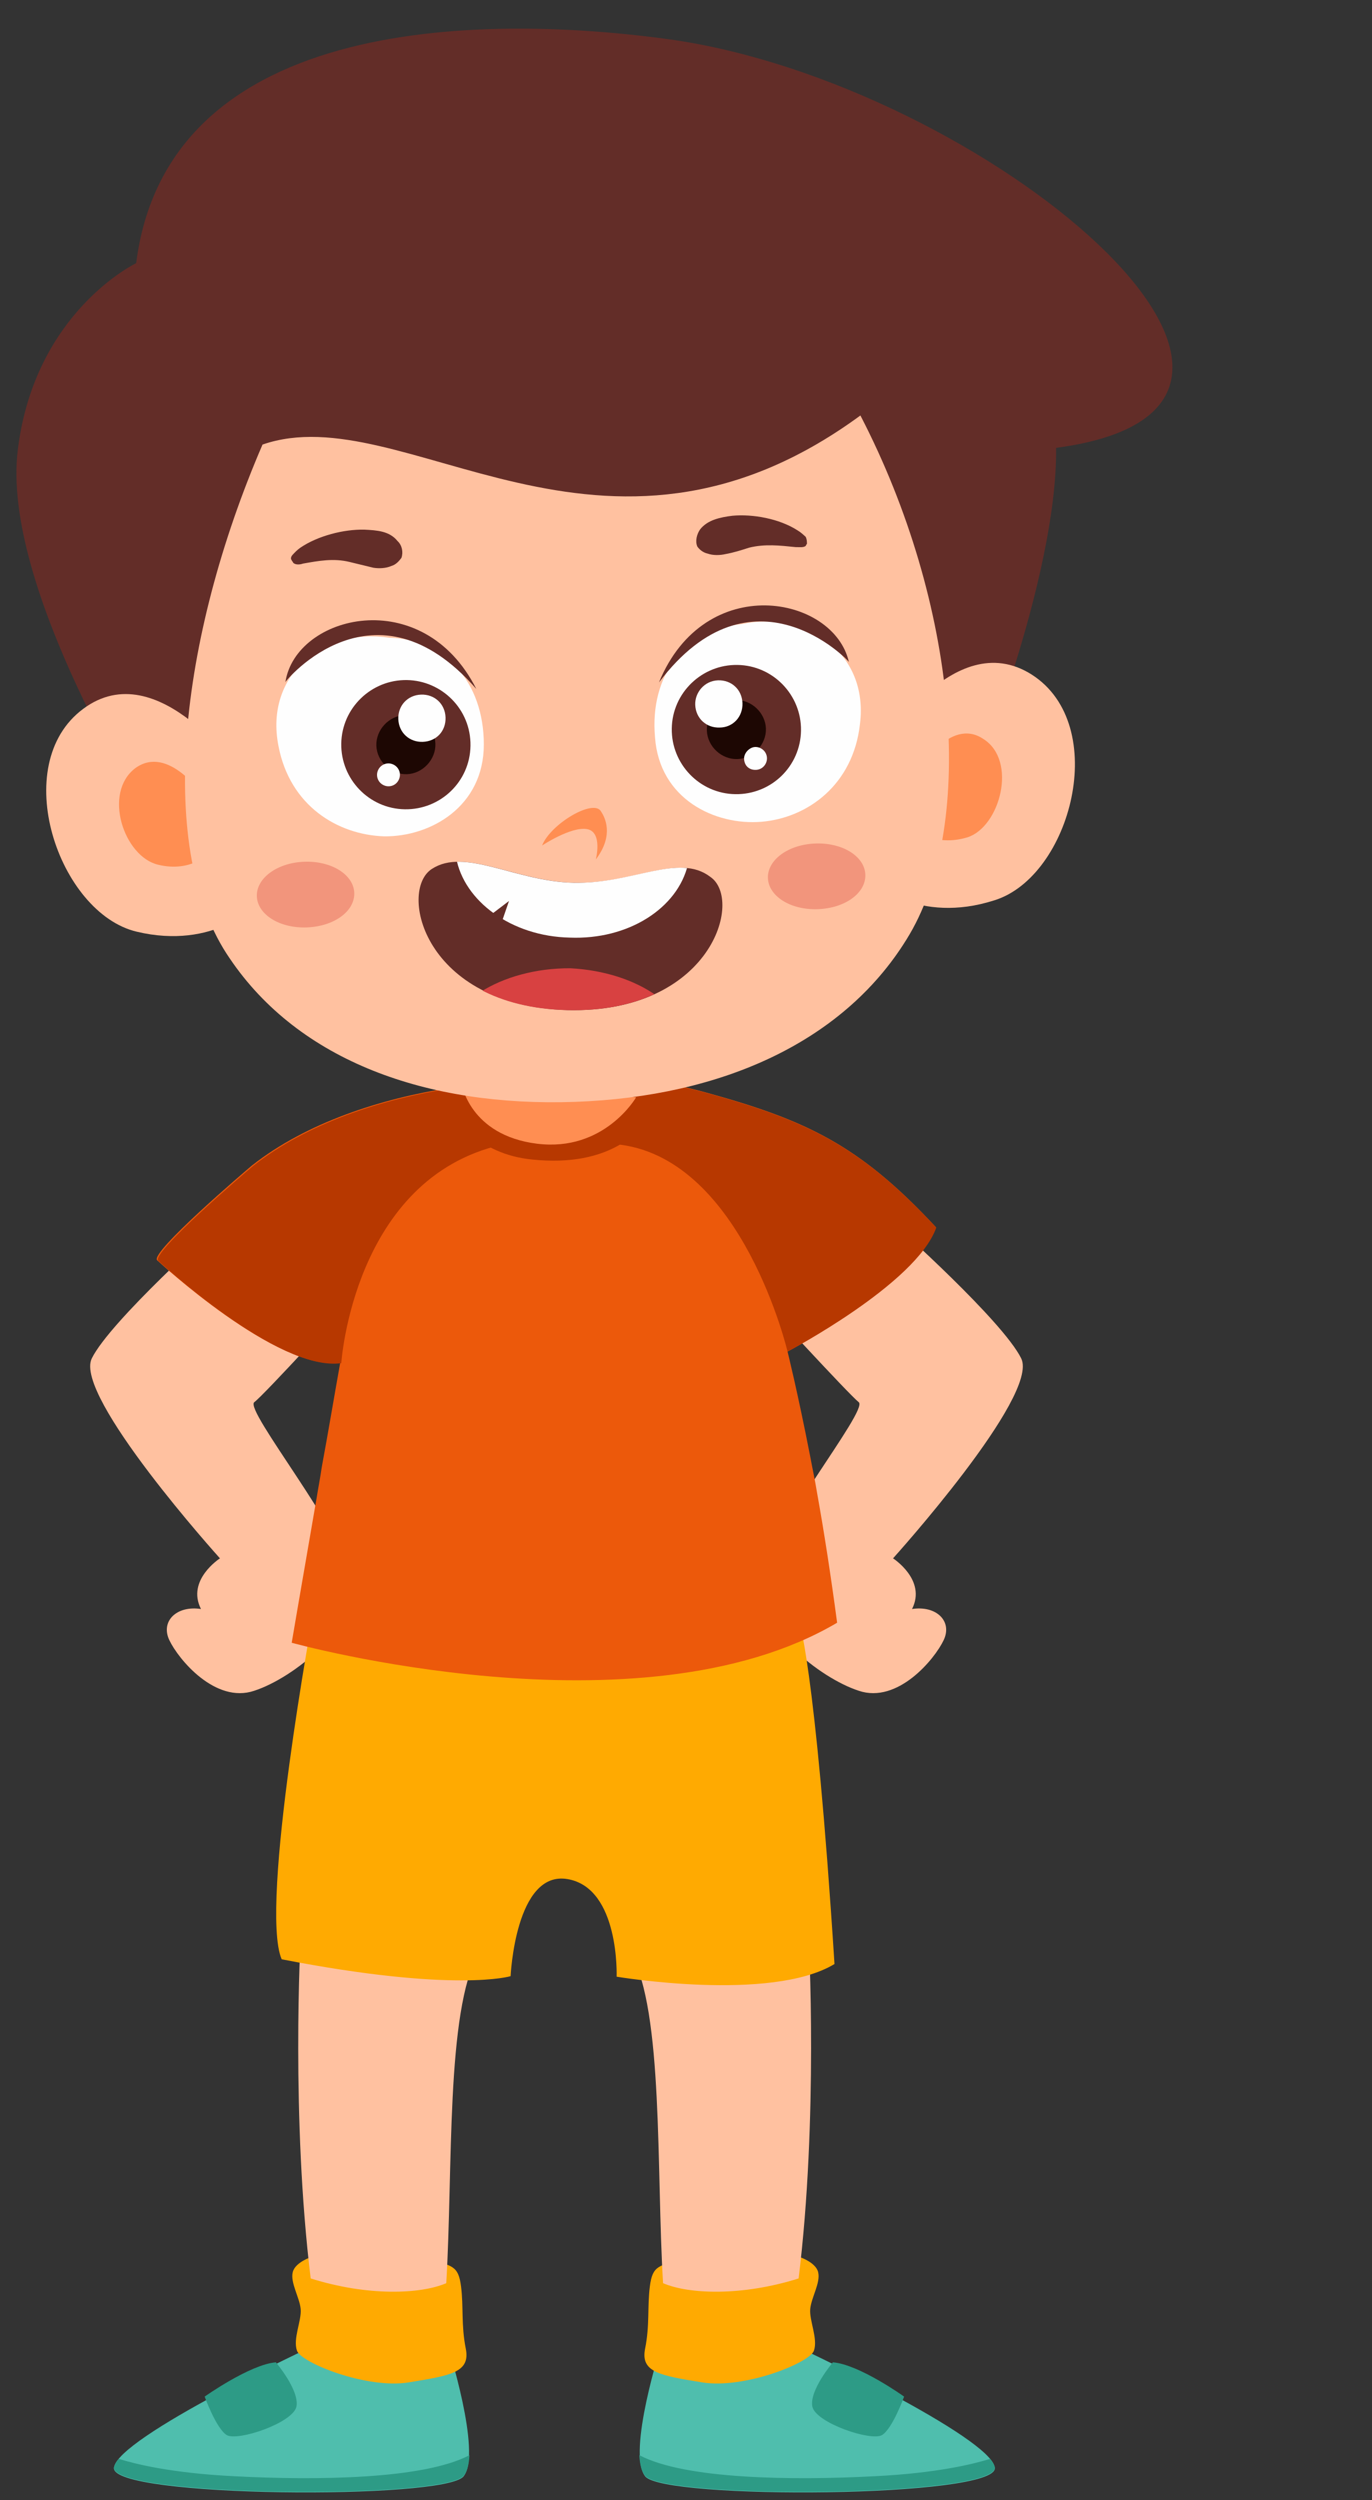 <?xml version="1.0" encoding="UTF-8"?>
<!DOCTYPE svg PUBLIC '-//W3C//DTD SVG 1.0//EN'
          'http://www.w3.org/TR/2001/REC-SVG-20010904/DTD/svg10.dtd'>
<svg height="473.9" preserveAspectRatio="xMidYMid meet" version="1.0" viewBox="137.1 11.0 260.1 473.9" width="260.1" xmlns="http://www.w3.org/2000/svg" xmlns:xlink="http://www.w3.org/1999/xlink" zoomAndPan="magnify"
><rect x="137.1" y="11.0" width="260.1" height="473.9" fill="#333333" stroke="none"/><g
  ><g
    ><path d="M178.3,263.1c0,0-20.3,18.1-23.8,25.2 c-3.5,7.1,24.3,37.9,24.3,37.9s-6.4,4.1-3.6,9.6c-4.6-0.7-7.7,2.3-6,5.9c1.7,3.6,8.7,12.1,16.1,9.6c7.4-2.4,19.7-12.1,18.5-20.9 c-1.2-8.8-20.4-32.3-18.5-33.8c1.9-1.4,18.7-19.8,18.7-19.8L178.3,263.1z" fill="#FFC1A0" transform="translate(0 -19.797)"
    /></g
    ><g
    ><path d="M306.9,263.1c0,0,20.3,18.1,23.8,25.2 c3.5,7.1-24.3,37.9-24.3,37.9s6.4,4.1,3.6,9.6c4.6-0.7,7.7,2.3,6,5.9s-8.7,12.1-16.1,9.6c-7.4-2.4-19.7-12.1-18.5-20.9 c1.2-8.8,20.4-32.3,18.5-33.8s-18.7-19.8-18.7-19.8L306.9,263.1z" fill="#FFC1A0" transform="translate(0 -19.797)"
    /></g
    ><g
    ><g
      ><path d="M287.7,475.4c0,0,37.4,17.4,38,23.2 c0.6,5.7-62.9,6.1-66.3,1.6c-3.5-4.5,3.1-25,3.1-25L287.7,475.4z" fill="#4FBEAD" transform="translate(0 -19.797)"
      /></g
      ><g
      ><path d="M295,478.6c0,0-4.5,5.3-3.9,8.4 c0.7,3.1,11.1,6.6,13.2,5.4c2-1.2,4.2-7.3,4.2-7.3S300,479,295,478.6z" fill="#2D9B86" transform="translate(0 -19.797)"
      /></g
      ><g
      ><path d="M258.3,496.2 c8.7,4.6,29.1,4.8,44.5,4c12.2-0.6,19.1-2.4,22-3.3c0.5,0.6,0.8,1.2,0.9,1.6c0.6,5.7-62.9,6.1-66.3,1.6 C258.7,499.3,258.4,497.9,258.3,496.2z" fill="#2D9B86" transform="translate(0 -19.797)"
      /></g
      ><g
      ><path d="M196.7,475.4c0,0-37.4,17.4-38,23.2 c-0.6,5.7,62.9,6.1,66.3,1.6c3.5-4.5-3.1-25-3.1-25L196.7,475.4z" fill="#4FBEAD" transform="translate(0 -19.797)"
      /></g
      ><g
      ><path d="M196.5,458.5c0,0-3.4,1-3.9,3 c-0.5,2,1.3,4.8,1.5,7c0.2,2.2-1.5,5.6-0.7,7.9s13.2,7.3,21.2,6c8-1.3,11.7-1.9,10.8-6.4c-0.9-4.5-0.4-7.9-0.9-11.8 c-0.5-3.9-1.6-4-6.8-5.2C212.6,457.8,204.4,456.4,196.5,458.5L196.5,458.5z" fill="#FFAA01" transform="translate(0 -19.797)"
      /></g
      ><g
      ><path d="M194.2,396.4 c-0.2,2.5-1.9,36.1,1.8,66.3c10.8,3.4,20.8,3,25.7,0.9c1.3-21.7-0.1-51.4,6.1-62.6C211.3,397.1,194.2,396.4,194.2,396.4z" fill="#FFC1A0" transform="translate(0 -19.797)"
      /></g
      ><g
      ><path d="M288.3,458.5c0,0,3.4,1,3.9,3 c0.5,2-1.3,4.8-1.5,7c-0.2,2.2,1.5,5.6,0.7,7.9c-0.8,2.3-13.2,7.3-21.2,6c-8-1.3-11.7-1.9-10.8-6.4c0.9-4.5,0.4-7.9,0.9-11.8 c0.5-3.9,1.6-4,6.8-5.2C272.3,457.8,280.5,456.4,288.3,458.5L288.3,458.5z" fill="#FFAA01" transform="translate(0 -19.797)"
      /></g
      ><g
      ><path d="M290.3,396.4 c0.2,2.5,1.9,36.1-1.8,66.3c-10.8,3.4-20.8,3-25.7,0.9c-1.3-21.7,0.1-51.4-6.1-62.6C273.2,397.1,290.3,396.4,290.3,396.4z" fill="#FFC1A0" transform="translate(0 -19.797)"
      /></g
      ><g
      ><path d="M196.6,336c0,0-10.4,56.2-6.1,66.2 c33,6.4,43.4,3.2,43.4,3.2s0.9-20.1,10.8-18.4c9.9,1.7,9.3,18.5,9.3,18.5s29.2,4.9,41.3-2.4c-3.7-57.9-6.9-65.7-6.9-65.7 L196.6,336z" fill="#FFAA01" transform="translate(0 -19.797)"
      /></g
      ><g
      ><path d="M286.4,287c0,0,1.9,7.6,4.3,19.9c0.4,2.2,0.9,4.4,1.3,6.9 c1.3,7.2,2.6,15.6,3.8,24.6c-37.4,22.1-103.4,3.8-103.4,3.8s1.7-10,4.7-27.3c0.3-1.9,0.7-3.9,1-6c1.1-5.9,2.2-12.5,3.5-19.8 c-12,1.7-34.7-19.4-34.7-19.4c-1.5-1.4,16.8-17,18-18c10.3-8.1,24.5-12.7,37.6-14.7c1.1-0.2,2.2-0.3,3.2-0.4 c14.9-1.8,30.3-2.8,44.9,1.2c19.3,5.3,29.4,10,43.9,25.6C310.8,274.1,286.4,287,286.4,287z" fill="#EC590B" transform="translate(0 -19.797)"
      /></g
      ><g
      ><path d="M314.6,263.5c-3.8,10.7-28.2,23.5-28.2,23.5s-8.5-36.1-31.6-39.2 c-5.6-0.8-17.1-1.3-22.6,0c-28.1,6.4-30.4,41.4-30.4,41.4c-12,1.7-34.7-19.4-34.7-19.4c-1.5-1.4,16.8-17,18-18 c10.3-8.1,24.5-12.7,37.6-14.7c1.1-0.2,2.2-0.3,3.2-0.4c14.9-1.8,30.3-2.8,44.9,1.2C290,243.2,300.1,247.9,314.6,263.5z" fill="#B73800" transform="translate(0 -19.797)"
      /></g
      ><g
      ><path d="M245.9,235.1c-9.9,0.1-18.5,1.5-23.4,1.9c-0.8,0.1-1.6,0.2-2.4,0.3c2.5,5.5,7.7,12.3,17.9,13.3c14.4,1.5,22.6-4.9,25.3-14.4 C257.3,235.3,251.4,235,245.9,235.1z" fill="#B73800" transform="translate(0 -19.797)"
      /></g
      ><g
      ><path d="M224.6,236.2c0,0,1.5,9.8,14.3,11.4 c12.8,1.6,18.8-8.8,18.8-8.8L224.6,236.2z" fill="#FF8E52" transform="translate(0 -19.797)"
      /></g
      ><g
      ><path d="M189.4,478.6c0,0,4.5,5.3,3.9,8.4 c-0.7,3.1-11.1,6.6-13.2,5.4c-2-1.2-4.2-7.3-4.2-7.3S184.5,479,189.4,478.6z" fill="#2D9B86" transform="translate(0 -19.797)"
      /></g
      ><g
      ><path d="M226.1,496.2 c-8.7,4.6-29.1,4.8-44.5,4c-12.2-0.6-19.1-2.4-22-3.3c-0.5,0.6-0.8,1.2-0.9,1.6c-0.6,5.7,62.9,6.1,66.3,1.6 C225.7,499.3,226,497.9,226.1,496.2z" fill="#2D9B86" transform="translate(0 -19.797)"
      /></g
    ></g
    ><g
    ><g
      ><path d="M1275.2,612.4c62.9-8.6-14.7-73.1-78-81.7c-29.8-4-100.4-7.4-106.9,45.4c0,0-20.3,9.8-23.6,37.5 c-3.4,27.6,26.6,74.1,26.6,74.1l165-6.8C1258.4,681,1275.6,638.9,1275.2,612.4z" fill="#632D28" transform="matrix(.944 .004 -.004 .944 -864.025 -487.312)"
      /></g
      ><g
      ><g
        ><g
          ><g
            ><path d="M-184,180.3c-20.9-14.4-42.1,19.3-42.1,19.3l-3.1,35.3c0,0,12,12,32.9,6.1 C-175.4,235.3-163.1,194.8-184,180.3z" fill="#FFC1A0" transform="rotate(-2.044 457.348 -12802.951) scale(.7)"
            /></g
            ><g
            ><path d="M-197.8,197.2c-8.9-6.4-18.1,8.3-18.1,8.3l-1.2,15.4c0,0,4.9,5.2,14.1,2.8 C-194.1,221.2-188.6,203.4-197.8,197.2z" fill="#FF8E52" transform="rotate(-2.044 457.348 -12802.951) scale(.7)"
            /></g
            ><g
            ><path d="M-395.9,235l-3.1-35.3c0,0-21.2-33.8-42.1-19.3c-20.9,14.4-8.6,55,12.3,60.8 C-407.9,247-395.9,235-395.9,235z" fill="#FFC1A0" transform="rotate(-2.044 457.348 -12802.951) scale(.7)"
            /></g
            ><g
            ><path d="M-408.2,220.6l-1.2-15.4c0,0-8.9-14.4-18.1-8.3c-9.2,6.4-4,23.9,5.2,26.4 C-413.4,225.8-408.2,220.6-408.2,220.6z" fill="#FF8E52" transform="rotate(-2.044 457.348 -12802.951) scale(.7)"
            /></g
            ><g
            ><path d="M-311.7,291.5c39.9,0,74-13.8,92.1-42.1c19-29.8,16.3-89-8.3-140.9c-71.8,48.8-123.4-9.8-162.1,2.1 c-24.6,51.9-32.9,109-13.8,138.8C-386.1,277.7-352,291.5-311.7,291.5z" fill="#FFC1A0" transform="rotate(-2.044 457.348 -12802.951) scale(.7)"
            /></g
            ><g
            ><path d="M-270.6,144.4c1.5,0.6,3.4,0.6,4.9,0.3c2.1-0.3,4.3-0.9,6.4-1.5c4.3-0.9,8.3-0.3,12.6,0.3 c0.9,0,2.2,0.3,2.8-0.3c0-0.3,0.3-0.3,0.3-0.6c0-0.6,0-1.2-0.3-1.8c-0.6-0.6-1.2-1.2-2.1-1.8c-4.9-3.4-12-4.9-17.5-4.6 c-3.4,0.3-6.8,0.9-8.9,3.4c-0.9,1.2-1.5,3.1-0.9,4.6C-272.8,143.2-271.8,144.1-270.6,144.4z" fill="#632D28" transform="rotate(-2.044 457.348 -12802.951) scale(.7)"
            /></g
            ><g
            ><path d="M-380.2,143.2c4.3-0.6,8.3-1.2,12.6,0c2.1,0.6,4.3,1.2,6.4,1.8c1.5,0.3,3.4,0.3,4.9-0.3 c1.2-0.3,2.1-1.2,2.8-2.1c0.6-1.5,0.3-3.4-0.9-4.6c-2.1-2.8-5.5-3.1-8.9-3.4c-5.5-0.3-12.6,1.2-17.5,4.3 c-0.9,0.6-1.5,1.2-2.1,1.8c-0.6,0.6-0.6,1.2-0.3,1.5c0,0.3,0.3,0.3,0.3,0.6C-382.4,143.5-381.1,143.5-380.2,143.2z" fill="#632D28" transform="rotate(-2.044 457.348 -12802.951) scale(.7)"
            /></g
            ><g
            ><path d="M-258.6,217.5c12.6-0.6,25.2-9.2,27.6-25.5c3.1-19-13.2-31.3-31-28.2c-15.4,0.9-25.5,12.9-24.6,29.8 C-286,210.4-271.2,218.1-258.6,217.5z" fill="#FEFEFE" transform="rotate(-2.044 457.348 -12802.951) scale(.7)"
            /></g
            ><g
            ><path d="M-233.4,175.1c-3.4-18.1-38.1-26.1-51.6,3.7C-258.6,146.3-233.4,174.8-233.4,175.1z" fill="#632D28" transform="rotate(-2.044 457.348 -12802.951) scale(.7)"
            /></g
            ><g
            ><path d="M-247,192.3c0-9.5-7.7-17.5-17.5-17.5c-9.5,0-17.5,7.7-17.5,17.5c0,9.5,7.7,17.5,17.5,17.5 C-254.9,209.8-247,202.1-247,192.3z" fill="#632D28" transform="rotate(-2.044 457.348 -12802.951) scale(.7)"
            /></g
            ><g
            ><path d="M-256.5,192.3c0-4.3-3.7-8-8-8c-4.3,0-8,3.7-8,8c0,4.3,3.7,8,8,8C-260.2,200.3-256.5,196.6-256.5,192.3 z" fill="#1D0703" transform="rotate(-2.044 457.348 -12802.951) scale(.7)"
            /></g
            ><g
            ><path d="M-262.6,185.2c0-3.7-2.8-6.4-6.4-6.4c-3.7,0-6.4,3.1-6.4,6.4c0,3.7,2.8,6.4,6.4,6.4 C-265.4,191.7-262.6,188.9-262.6,185.2z" fill="#FEFEFE" transform="rotate(-2.044 457.348 -12802.951) scale(.7)"
            /></g
            ><g
            ><path d="M-256.5,200.3c0-1.8-1.5-3.1-3.1-3.1c-1.5,0-3.1,1.5-3.1,3.1c0,1.8,1.2,3.1,3.1,3.1 C-257.7,203.4-256.5,201.8-256.5,200.3z" fill="#FEFEFE" transform="rotate(-2.044 457.348 -12802.951) scale(.7)"
            /></g
            ><g
            ><path d="M-301.9,213.2c-1.8-3.7-13.8,2.8-16.3,8.6c0,0,8-4.9,12.3-4c4.3,0.9,2.1,8.3,2.1,8.3 C-298.5,219.6-301,214.7-301.9,213.2z" fill="#FF8E52" transform="rotate(-2.044 457.348 -12802.951) scale(.7)"
            /></g
            ><g
            ><path d="M-231,232.8c0-4.9-5.8-8.9-13.2-8.9c-7.4,0-13.2,4-13.2,8.9c0,4.9,5.8,8.9,13.2,8.9 C-236.8,241.7-231,237.8-231,232.8z" fill="#F2957C" transform="rotate(-2.044 457.348 -12802.951) scale(.7)"
            /></g
            ><g
            ><path d="M-369.5,232.8c0-4.9-5.8-8.9-13.2-8.9c-7.4,0-13.2,4-13.2,8.9c0,4.9,5.8,8.9,13.2,8.9 C-375.3,241.7-369.5,237.8-369.5,232.8z" fill="#F2957C" transform="rotate(-2.044 457.348 -12802.951) scale(.7)"
            /></g
            ><g
            ><path d="M-360.9,217.8c12.6,0.6,27.3-7.1,27.9-23.9c0.6-16.9-9.5-28.9-24.6-29.8c-17.8-3.4-34.1,8.9-31,28.2 C-386.1,208.6-373.5,216.9-360.9,217.8z" fill="#FEFEFE" transform="rotate(-2.044 457.348 -12802.951) scale(.7)"
            /></g
            ><g
            ><path d="M-334.5,178.8c-13.5-29.2-48.2-21.8-51.6-3.7C-386.1,174.8-360.9,146.3-334.5,178.8z" fill="#632D28" transform="rotate(-2.044 457.348 -12802.951) scale(.7)"
            /></g
            ><g
            ><path d="M-336.6,193.2c0-9.8-8-17.5-17.5-17.5c-9.5,0-17.5,7.7-17.5,17.5c0,9.5,7.7,17.5,17.5,17.5 C-344.6,210.7-336.6,203.1-336.6,193.2z" fill="#632D28" transform="rotate(-2.044 457.348 -12802.951) scale(.7)"
            /></g
            ><g
            ><path d="M-346.1,193.2c0-4.6-3.7-8-8-8c-4.3,0-8,3.7-8,8c0,4.3,3.7,8,8,8C-349.8,201.2-346.1,197.5-346.1,193.2 z" fill="#1D0703" transform="rotate(-2.044 457.348 -12802.951) scale(.7)"
            /></g
            ><g
            ><path d="M-343.1,186.2c0-3.7-2.8-6.4-6.4-6.4c-3.7,0-6.4,2.8-6.4,6.4c0,3.7,2.8,6.4,6.4,6.4 C-345.8,192.6-343.1,189.9-343.1,186.2z" fill="#FEFEFE" transform="rotate(-2.044 457.348 -12802.951) scale(.7)"
            /></g
            ><g
            ><path d="M-356,201.2c0-1.8-1.5-3.1-3.1-3.1c-1.8,0-3.1,1.5-3.1,3.1c0,1.8,1.5,3.1,3.1,3.1 C-357.2,204.3-356,202.7-356,201.2z" fill="#FEFEFE" transform="rotate(-2.044 457.348 -12802.951) scale(.7)"
            /></g
            ><g
            ><g
              ><path d="M-273,231.9c-8.3-6.8-20.8,1.3-36.9,0.3c-15.8-0.9-29.2-10.7-38.4-5.1c-9.3,5.6-3.5,37,35.4,39.5 C-274.1,268.9-264.1,238.4-273,231.9z" fill="#632D28" transform="rotate(-2.044 457.348 -12802.951) scale(.7)"
              /></g
              ><g transform="rotate(-2.044 457.348 -12802.951) scale(.7)"
              ><defs
                ><g
                  ><path d="M-313,266.6c-38.8-2.3-44.6-33.9-35.4-39.5c9.3-5.6,22.6,4.2,38.4,5.1c16.1,0.9,28.6-7.1,36.9-0.3 C-264.1,238.4-274.1,268.9-313,266.6z" id="a"
                  /></g
                ></defs
                ><clipPath id="b"
                ><use overflow="visible" xlink:actuate="onLoad" xlink:href="#a" xlink:show="embed" xlink:type="simple"
                /></clipPath
                ><g clip-path="url(#b)"
                ><path d="M-341.6,224.2c1.7,11.9,14.2,21.9,30,22.8c15.8,1.2,29.5-6.9,32.7-18.7c-8-0.9-18.3,3.7-30.6,2.7 C-322.1,230.3-333.1,224-341.6,224.2z" fill="#FEFEFE"
                /></g
                ><g clip-path="url(#b)"
                ><path d="M-331.5 246.4L-327.7 236.5 -335.5 242z" fill="#632D28"
                /></g
                ><g clip-path="url(#b)"
                ><path d="M-336.2,260.8c4.8,2.7,10.9,5.1,18.2,6.2c1.7,0.3,3.4,0.5,5.4,0.5c0.9,0.1,2,0,2.9,0.1 c0.6,0.1,1.5-0.1,2,0l0.3,0c7.3-0.1,13.6-1.5,18.9-3.9c-6-4.7-14.3-7.6-23.2-8.4C-321.1,254.9-329.9,257.1-336.2,260.8z" fill="#D84141"
                /></g
              ></g
            ></g
          ></g
        ></g
      ></g
    ></g
  ></g
></svg
>
